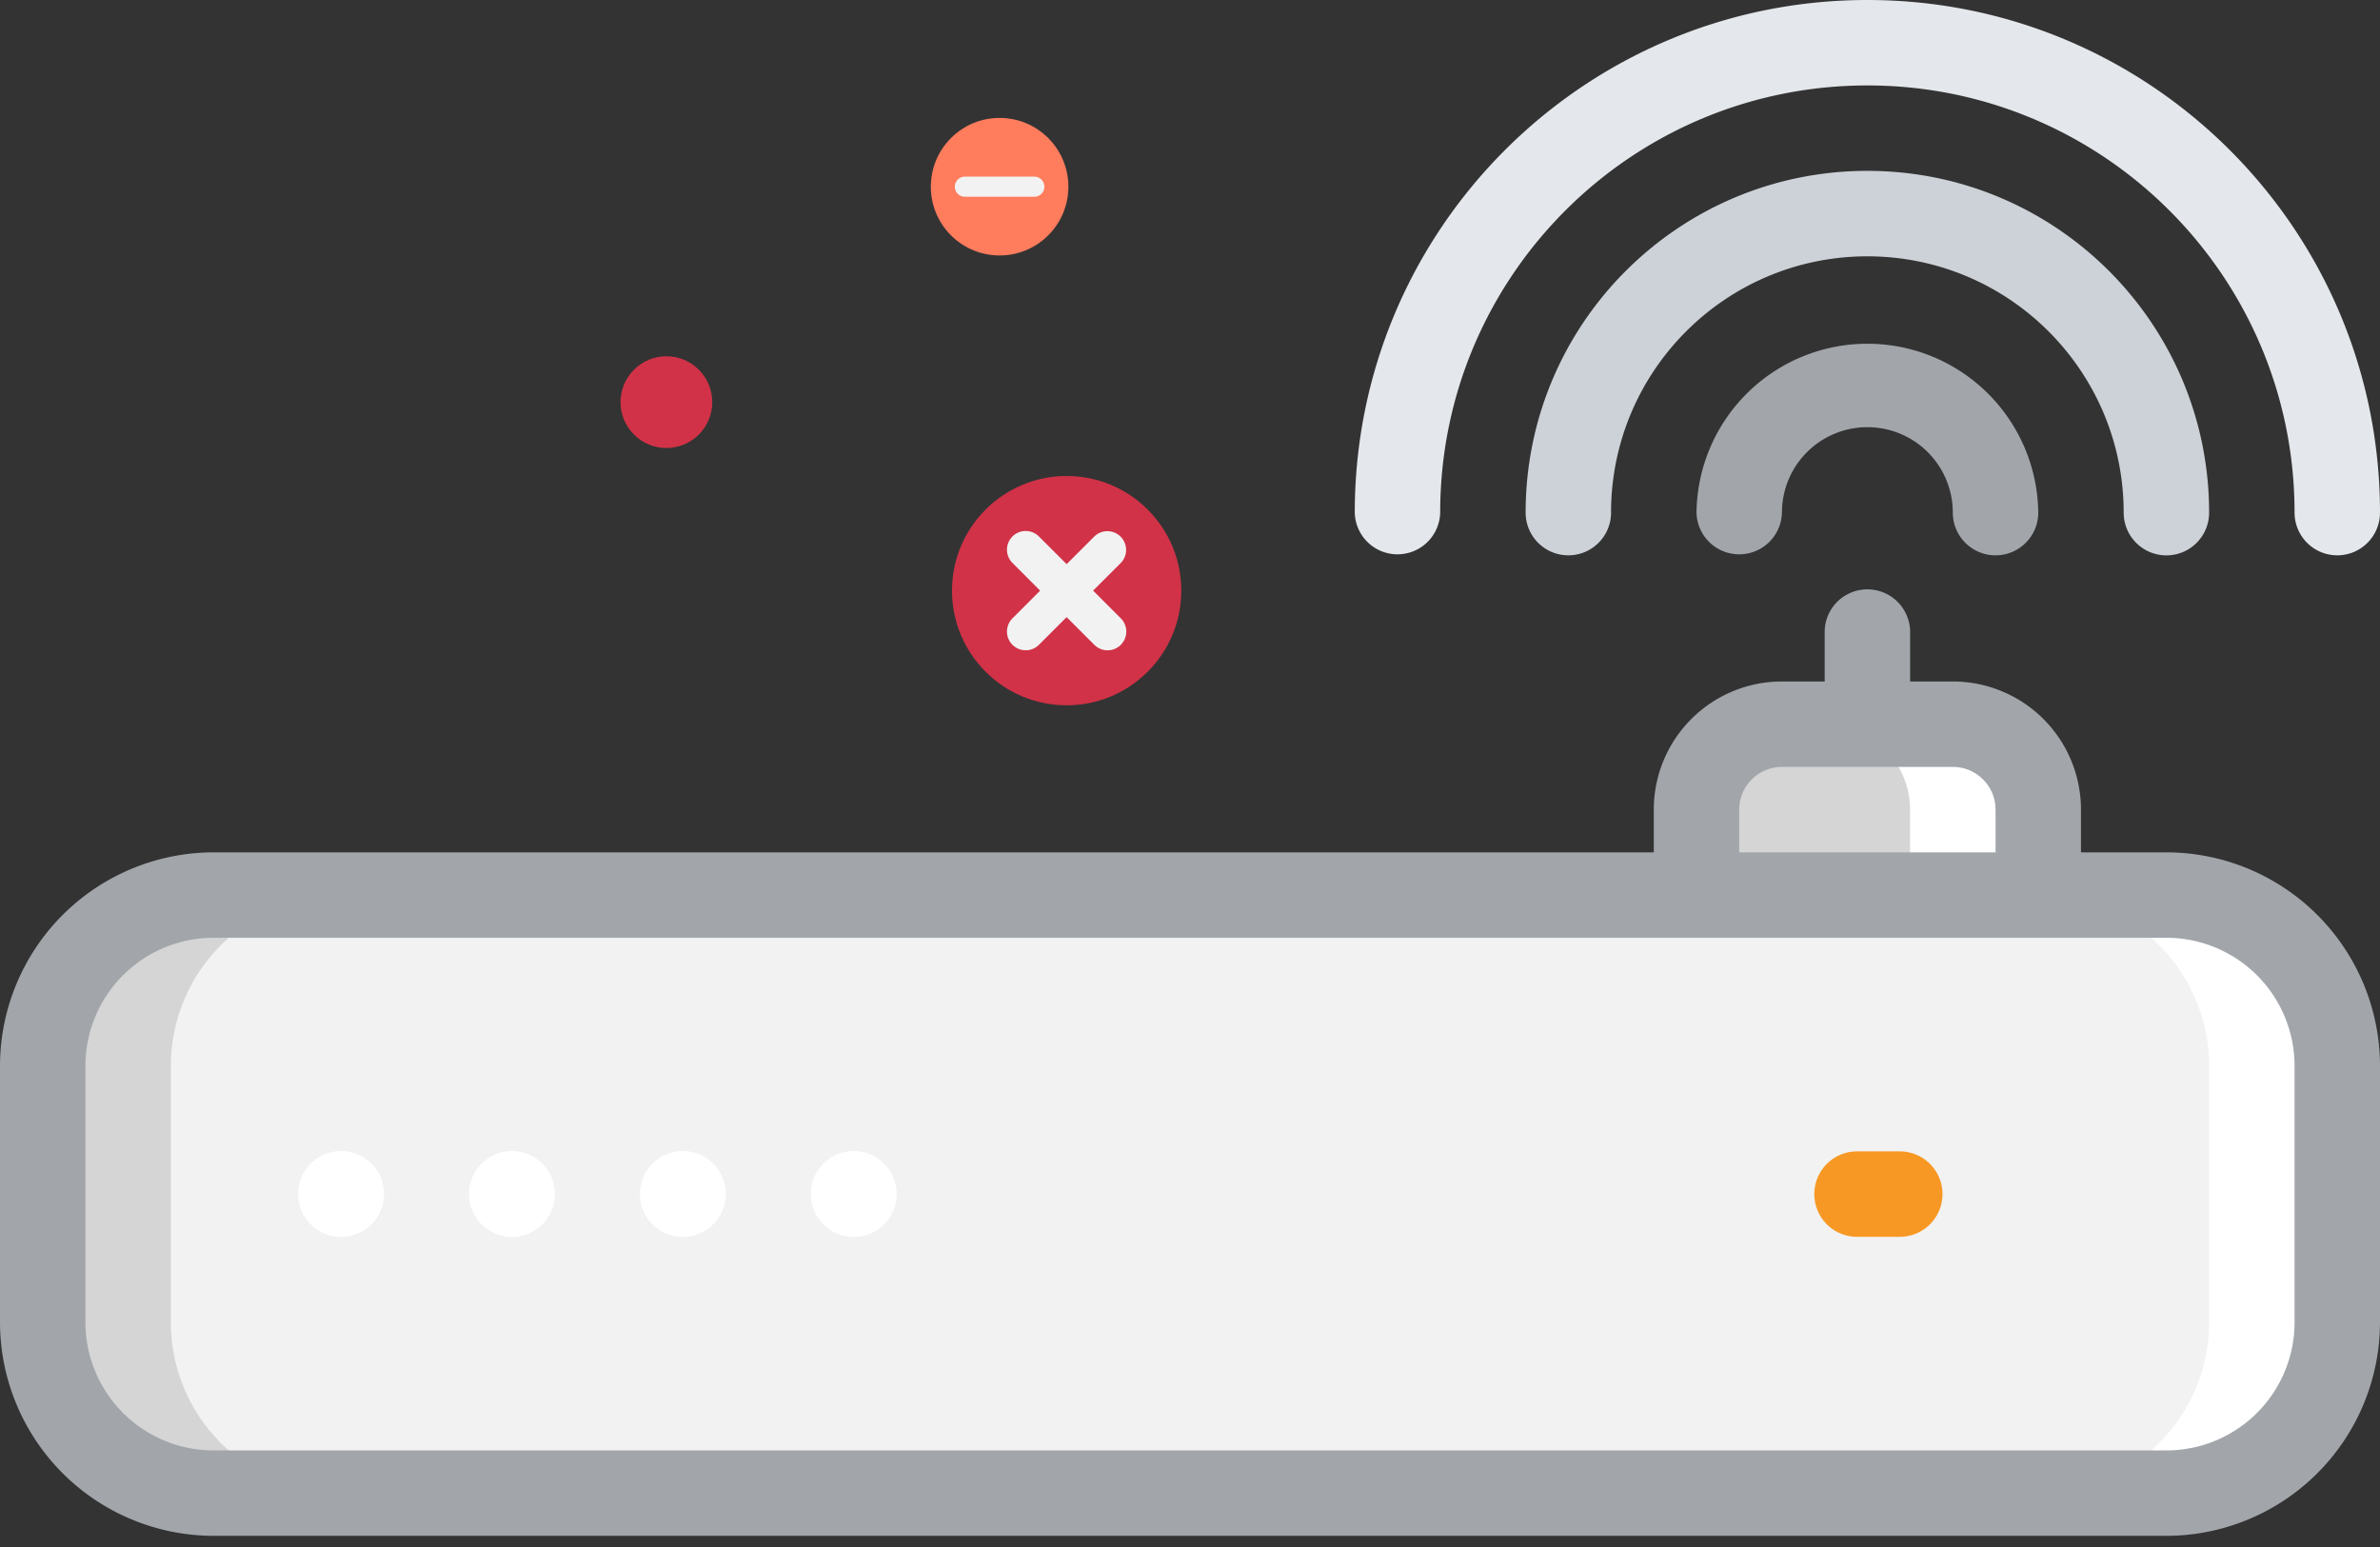 <svg xmlns="http://www.w3.org/2000/svg" xmlns:xlink="http://www.w3.org/1999/xlink" width="100" height="65" viewBox="0 0 100 65">
    <rect x="0" y="0" width="100" height="65" fill="#333333" stroke="none"/>
    <defs>
        <path id="a" d="M0 0h130v130H0z"/>
        <path id="c" d="M6.334 2.894a.287.287 0 0 1 .406.405L5.222 4.816 6.74 6.334a.287.287 0 0 1 .046.344l-.046.062a.287.287 0 0 1-.406 0L4.816 5.222 3.299 6.74a.287.287 0 0 1-.344.046l-.061-.046a.287.287 0 0 1 0-.406L4.41 4.816 2.894 3.299a.287.287 0 0 1-.047-.344l.047-.061a.287.287 0 0 1 .405 0L4.816 4.41z"/>
        <path id="d" d="M3.8 1.736L1.736 3.8a.172.172 0 0 0 .243.244l2.065-2.065a.172.172 0 1 0-.244-.243z"/>
    </defs>
    <g fill="none" fill-rule="evenodd" transform="translate(-15 -33)">
        <mask id="b" fill="#fff">
            <use xlink:href="#a"/>
        </mask>
        <g mask="url(#b)">
            <g fill-rule="nonzero" transform="translate(15 33)">
                <rect width="96.154" height="25.128" x="2.051" y="37.608" fill="#F2F2F2" rx="12.564" transform="matrix(-1 0 0 1 100.256 0)"/>
                <path fill="#D5D5D5" d="M8.974 37.608h5.385a7.18 7.18 0 0 0-7.18 7.18v10.769a7.18 7.18 0 0 0 7.18 7.18H8.974a7.18 7.18 0 0 1-7.18-7.18v-10.77a7.18 7.18 0 0 1 7.18-7.179zM71.282 34.018v3.59h14.359v-3.59a3.6 3.6 0 0 0-3.59-3.59h-7.18a3.6 3.6 0 0 0-3.589 3.59z"/>
                <g fill="#FFF">
                    <path d="M91.026 62.736h-7.18 1.795a7.18 7.18 0 0 0 7.18-7.18V44.789a7.18 7.18 0 0 0-7.18-7.18h5.385a7.18 7.18 0 0 1 7.18 7.18v10.769a7.18 7.18 0 0 1-7.18 7.18zM80.256 34.018a3.6 3.6 0 0 0-3.59-3.59h5.385a3.6 3.6 0 0 1 3.59 3.59v3.59h-5.385v-3.59z"/>
                </g>
                <path fill="#A2A6AB" d="M8.974 35.813h60.513v-1.795a5.385 5.385 0 0 1 5.385-5.384h1.795v-2.076a1.795 1.795 0 0 1 3.59 0v2.076h1.794a5.385 5.385 0 0 1 5.385 5.384v1.795h3.59A8.985 8.985 0 0 1 100 44.788v10.769a8.985 8.985 0 0 1-8.974 8.974H8.974A8.985 8.985 0 0 1 0 55.557v-10.77a8.985 8.985 0 0 1 8.974-8.974zm74.872-1.795c0-.99-.803-1.794-1.795-1.794h-7.18c-.99 0-1.794.803-1.794 1.794v1.795h10.77v-1.795zM3.59 55.557a5.385 5.385 0 0 0 5.384 5.385h82.052a5.385 5.385 0 0 0 5.384-5.385v-10.77a5.385 5.385 0 0 0-5.384-5.384H8.974a5.385 5.385 0 0 0-5.384 5.385v10.769z"/>
                <path fill="#F79824" d="M78.027 48.377h1.795a1.795 1.795 0 0 1 0 3.59h-1.795a1.795 1.795 0 0 1 0-3.59z"/>
                <path fill="#FFF" d="M35.88 48.363a1.804 1.804 0 1 1-.018 0h.017zm-7.18 0a1.804 1.804 0 1 1-.018 0h.018zm-7.18 0a1.804 1.804 0 1 1-.017 0h.018zm-7.179 0a1.804 1.804 0 1 1-.018 0h.018z"/>
                <path fill="#E4E7EB" d="M98.205 23.333a1.795 1.795 0 0 1-1.795-1.795c0-9.912-8.036-17.948-17.948-17.948-9.913 0-17.95 8.036-17.95 17.948a1.795 1.795 0 0 1-3.589 0C56.923 9.643 66.566 0 78.462 0 90.357 0 100 9.643 100 21.538c0 .992-.804 1.795-1.795 1.795z"/>
                <path fill="#CDD2D8" d="M67.692 21.538a1.795 1.795 0 0 1-3.59 0c0-7.93 6.43-14.359 14.36-14.359S92.82 13.61 92.82 21.54a1.795 1.795 0 0 1-3.59 0c0-5.948-4.822-10.77-10.77-10.77-5.947 0-10.769 4.822-10.769 10.77z"/>
                <path fill="#A2A6AB" d="M85.641 21.538a1.795 1.795 0 0 1-3.59 0 3.59 3.59 0 1 0-7.18 0 1.795 1.795 0 0 1-3.589 0 7.18 7.18 0 0 1 14.359 0z"/>
            </g>
        </g>
        <g mask="url(#b)">
            <g transform="translate(55 53)">
                <circle cx="4.817" cy="4.817" r="4.817" fill="#D13247"/>
                <use fill="#F2F2F2" fill-rule="nonzero" stroke="#F2F2F2" xlink:href="#c"/>
            </g>
        </g>
        <g mask="url(#b)">
            <g transform="rotate(45 -15.87 87.184)">
                <circle cx="2.89" cy="2.89" r="2.89" fill="#FF7C5D"/>
                <use fill="#F2F2F2" fill-rule="nonzero" stroke="#F2F2F2" stroke-width=".5" xlink:href="#d"/>
            </g>
        </g>
        <g fill="#D13247" mask="url(#b)">
            <circle cx="1.927" cy="1.927" r="1.927" transform="rotate(45 -35.441 75.491)"/>
        </g>
    </g>
</svg>
